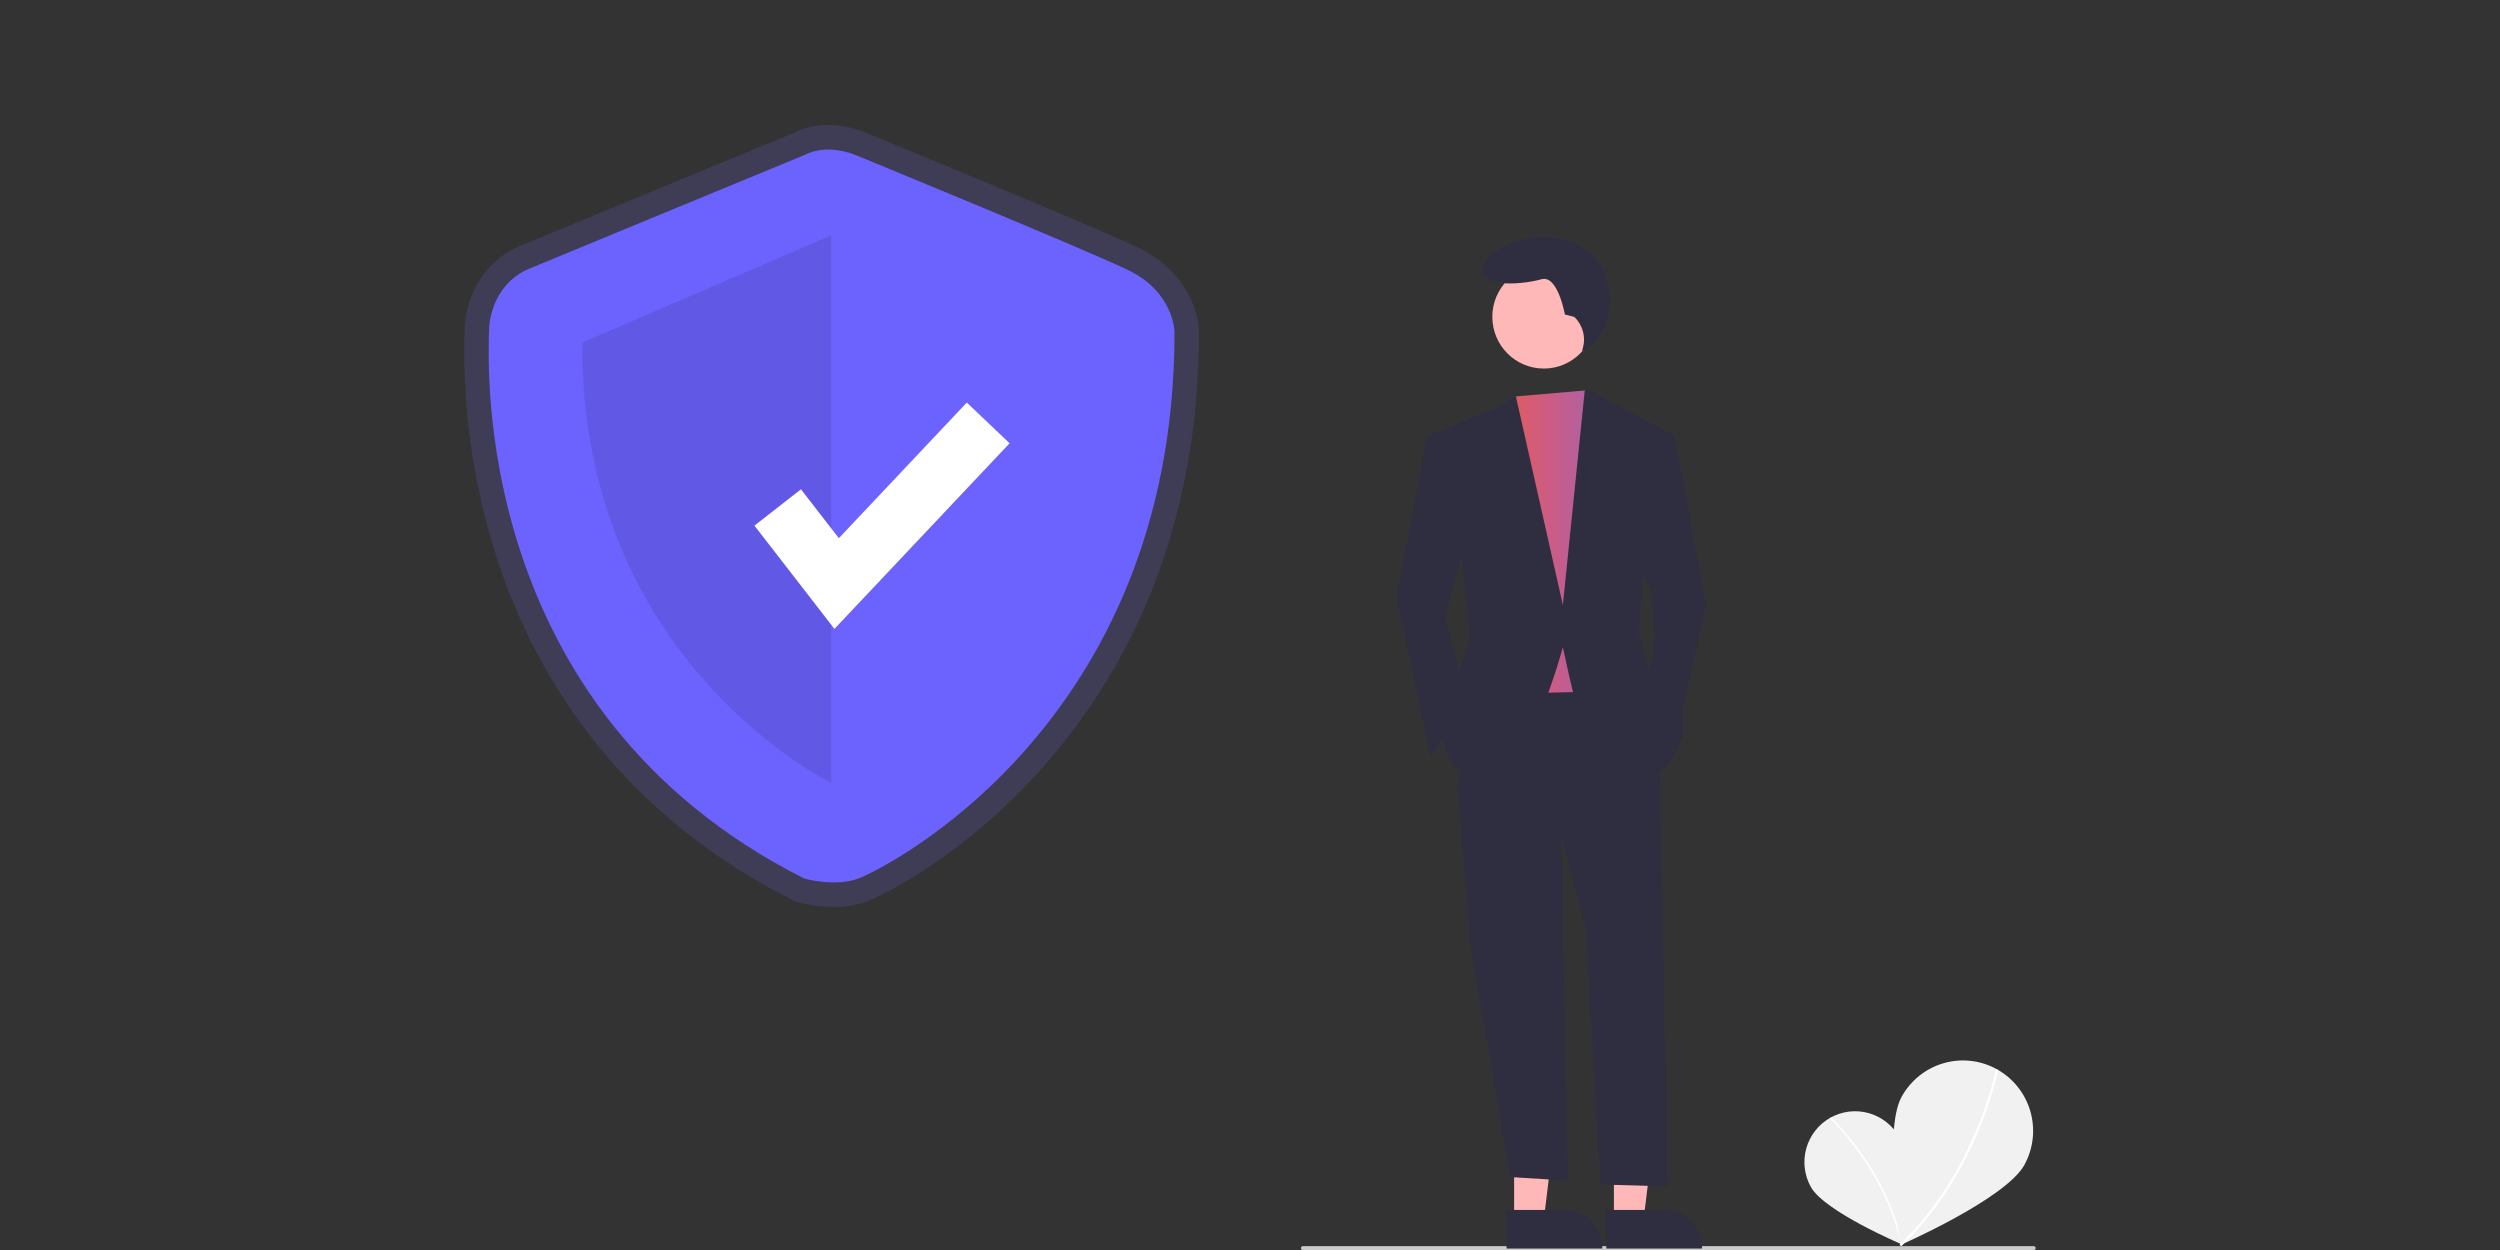 <svg width="280" height="140" viewBox="0 0 280 140" fill="none" xmlns="http://www.w3.org/2000/svg">
<rect x="0" y="0" width="280" height="140" fill="#333333" stroke="none"/>
<g clip-path="url(#clip0_1540_6846)">
<path d="M212.707 127.348C214.251 130.088 212.942 139.341 212.942 139.341C212.942 139.341 204.37 135.698 202.827 132.959C202.087 131.644 201.898 130.087 202.301 128.632C202.704 127.177 203.666 125.942 204.975 125.198C206.285 124.454 207.835 124.263 209.284 124.666C210.734 125.069 211.965 126.034 212.707 127.348Z" fill="#F1F1F1"/>
<path d="M213.066 139.329L212.884 139.368C211.13 131.001 205.005 125.327 204.943 125.271L205.069 125.133C205.131 125.19 211.299 130.902 213.066 139.329Z" fill="white"/>
<path d="M226.733 130.467C224.639 134.283 212.829 139.451 212.829 139.451C212.829 139.451 210.882 126.665 212.976 122.851C213.982 121.019 215.671 119.663 217.673 119.082C219.674 118.501 221.823 118.742 223.647 119.752C225.472 120.762 226.822 122.459 227.401 124.468C227.979 126.478 227.739 128.636 226.733 130.467Z" fill="#F1F1F1"/>
<path d="M212.933 139.59L212.756 139.402C221.301 131.253 223.514 119.888 223.535 119.774L223.788 119.822C223.767 119.937 221.541 131.382 212.933 139.59Z" fill="white"/>
<path d="M93.378 101.578C92.027 101.574 90.681 101.399 89.373 101.058L89.115 100.987L88.876 100.866C80.229 96.513 72.934 90.763 67.193 83.776C62.441 77.958 58.736 71.353 56.245 64.257C53.266 55.761 51.833 46.797 52.014 37.792C52.018 37.603 52.021 37.457 52.021 37.356C52.021 32.979 54.441 29.138 58.186 27.571C61.053 26.372 87.078 15.639 88.958 14.863C92.499 13.082 96.277 14.569 96.882 14.829C98.238 15.385 122.296 25.266 127.495 27.751C132.854 30.313 134.283 34.916 134.283 37.231C134.283 47.714 132.475 57.511 128.909 66.351C126.029 73.506 121.947 80.111 116.841 85.879C106.989 97.01 97.135 100.957 97.04 100.991C95.862 101.398 94.624 101.597 93.378 101.578ZM91.061 95.815C91.915 96.007 93.882 96.296 95.164 95.826C96.793 95.23 105.04 90.935 112.748 82.227C123.396 70.194 128.799 55.069 128.807 37.27C128.788 36.909 128.533 34.337 125.141 32.715C120.043 30.278 95.036 20.011 94.784 19.907L94.715 19.878C94.191 19.657 92.523 19.193 91.374 19.798L91.143 19.906C90.865 20.021 63.239 31.413 60.292 32.646C58.231 33.508 57.497 35.645 57.497 37.356C57.497 37.481 57.494 37.663 57.489 37.898C57.254 50.077 60.06 80.045 91.061 95.815Z" fill="#3F3D56"/>
<path d="M90.103 17.363C90.103 17.363 62.226 28.859 59.239 30.109C56.252 31.358 54.759 34.357 54.759 37.356C54.759 40.355 52.519 79.488 90.103 98.409C90.103 98.409 93.514 99.356 96.102 98.409C98.69 97.461 131.545 81.466 131.545 37.231C131.545 37.231 131.545 32.733 126.318 30.234C121.091 27.734 95.82 17.363 95.82 17.363C95.82 17.363 92.716 15.988 90.103 17.363Z" fill="#6C63FF"/>
<path opacity="0.1" d="M93.09 26.36V87.688C93.09 87.688 64.964 74.094 65.213 38.356L93.09 26.36Z" fill="black"/>
<path d="M93.457 70.437L84.497 58.87L89.707 54.801L93.95 60.278L108.281 45.087L113.073 49.647L93.457 70.437Z" fill="white"/>
<path d="M227.785 140H145.917C145.86 140 145.805 139.977 145.765 139.937C145.725 139.896 145.702 139.841 145.702 139.784C145.702 139.727 145.725 139.672 145.765 139.632C145.805 139.591 145.86 139.568 145.917 139.568H227.785C227.842 139.568 227.897 139.591 227.937 139.632C227.978 139.672 228 139.727 228 139.784C228 139.841 227.978 139.896 227.937 139.937C227.897 139.977 227.842 140 227.785 140Z" fill="#CACACA"/>
<path d="M169.583 136.599L172.906 136.599L174.487 123.729L169.582 123.729L169.583 136.599Z" fill="#FFB8B8"/>
<path d="M168.734 135.51L175.279 135.509H175.279C176.385 135.509 177.446 135.951 178.228 136.736C179.011 137.521 179.45 138.586 179.45 139.697V139.833L168.735 139.833L168.734 135.51Z" fill="#2F2E41"/>
<path d="M180.757 136.599L184.08 136.599L185.661 123.729L180.756 123.729L180.757 136.599Z" fill="#FFB8B8"/>
<path d="M179.908 135.51L186.453 135.509H186.453C187.559 135.509 188.62 135.951 189.402 136.736C190.184 137.521 190.624 138.586 190.624 139.697V139.833L179.908 139.833L179.908 135.51Z" fill="#2F2E41"/>
<path d="M174.806 91.401L175.603 132.233L169.154 131.831L164.681 105.824L163.268 88.091L174.806 91.401Z" fill="#2F2E41"/>
<path d="M185.873 84.545L186.777 132.88L179.256 132.665L177.631 103.933L174.806 93.53L163.268 88.092L165.151 75.088L182.105 74.852L185.873 84.545Z" fill="#2F2E41"/>
<path d="M172.907 41.278C176.092 41.278 178.674 38.686 178.674 35.488C178.674 32.29 176.092 29.697 172.907 29.697C169.722 29.697 167.14 32.29 167.14 35.488C167.14 38.686 169.722 41.278 172.907 41.278Z" fill="#FFB8B8"/>
<path d="M177.69 43.717L178.573 45.061L180.928 51.681L179.044 77.452L167.977 77.689L166.564 48.134L169.524 44.42L177.69 43.717Z" fill="url(#paint0_linear_1540_6846)"/>
<path d="M162.09 48.844L160.206 48.607C160.206 48.607 159.735 48.844 159.5 50.499C159.264 52.154 156.438 66.813 156.438 66.813L160.206 84.781L164.444 79.107L161.854 69.177L164.445 59.247L162.09 48.844Z" fill="#2F2E41"/>
<path d="M186.108 48.608H187.521L191.053 67.759L187.756 82.654L184.46 77.216L185.401 71.305L184.931 66.104L183.282 63.03L186.108 48.608Z" fill="#2F2E41"/>
<path d="M176.314 35.488L175.265 35.224C175.265 35.224 174.479 30.75 172.644 31.276C170.809 31.803 166.091 32.329 166.091 30.224C166.091 28.118 170.547 26.276 173.168 26.539C175.79 26.802 179.138 27.675 179.984 31.54C181.341 37.735 177.185 39.299 177.185 39.299L177.254 39.074C177.446 38.447 177.46 37.78 177.294 37.146C177.128 36.512 176.788 35.938 176.314 35.488Z" fill="#2F2E41"/>
<path d="M160.441 48.608L167.977 45.534L169.743 44.234L175.041 67.759L177.513 43.524L187.285 48.608L183.989 64.685L183.518 70.832L184.93 75.797C184.93 75.797 189.875 79.344 188.227 83.127C186.579 86.909 184.695 87.146 184.695 87.146C184.695 87.146 176.689 79.58 176.218 77.689C175.747 75.797 175.041 72.487 175.041 72.487C175.041 72.487 171.038 87.619 166.328 87.382C161.619 87.146 161.619 82.181 161.619 82.181L162.796 76.979L164.68 71.541L163.738 62.557L160.441 48.608Z" fill="#2F2E41"/>
</g>
<defs>
<linearGradient id="paint0_linear_1540_6846" x1="166.564" y1="60.704" x2="180.928" y2="60.704" gradientUnits="userSpaceOnUse">
<stop stop-color="#EA5B4B"/>
<stop offset="0.505" stop-color="#CB5C87"/>
<stop offset="1" stop-color="#9C65B1"/>
</linearGradient>
<clipPath id="clip0_1540_6846">
<rect width="176" height="126" fill="white" transform="translate(52 14)"/>
</clipPath>
</defs>
</svg>
